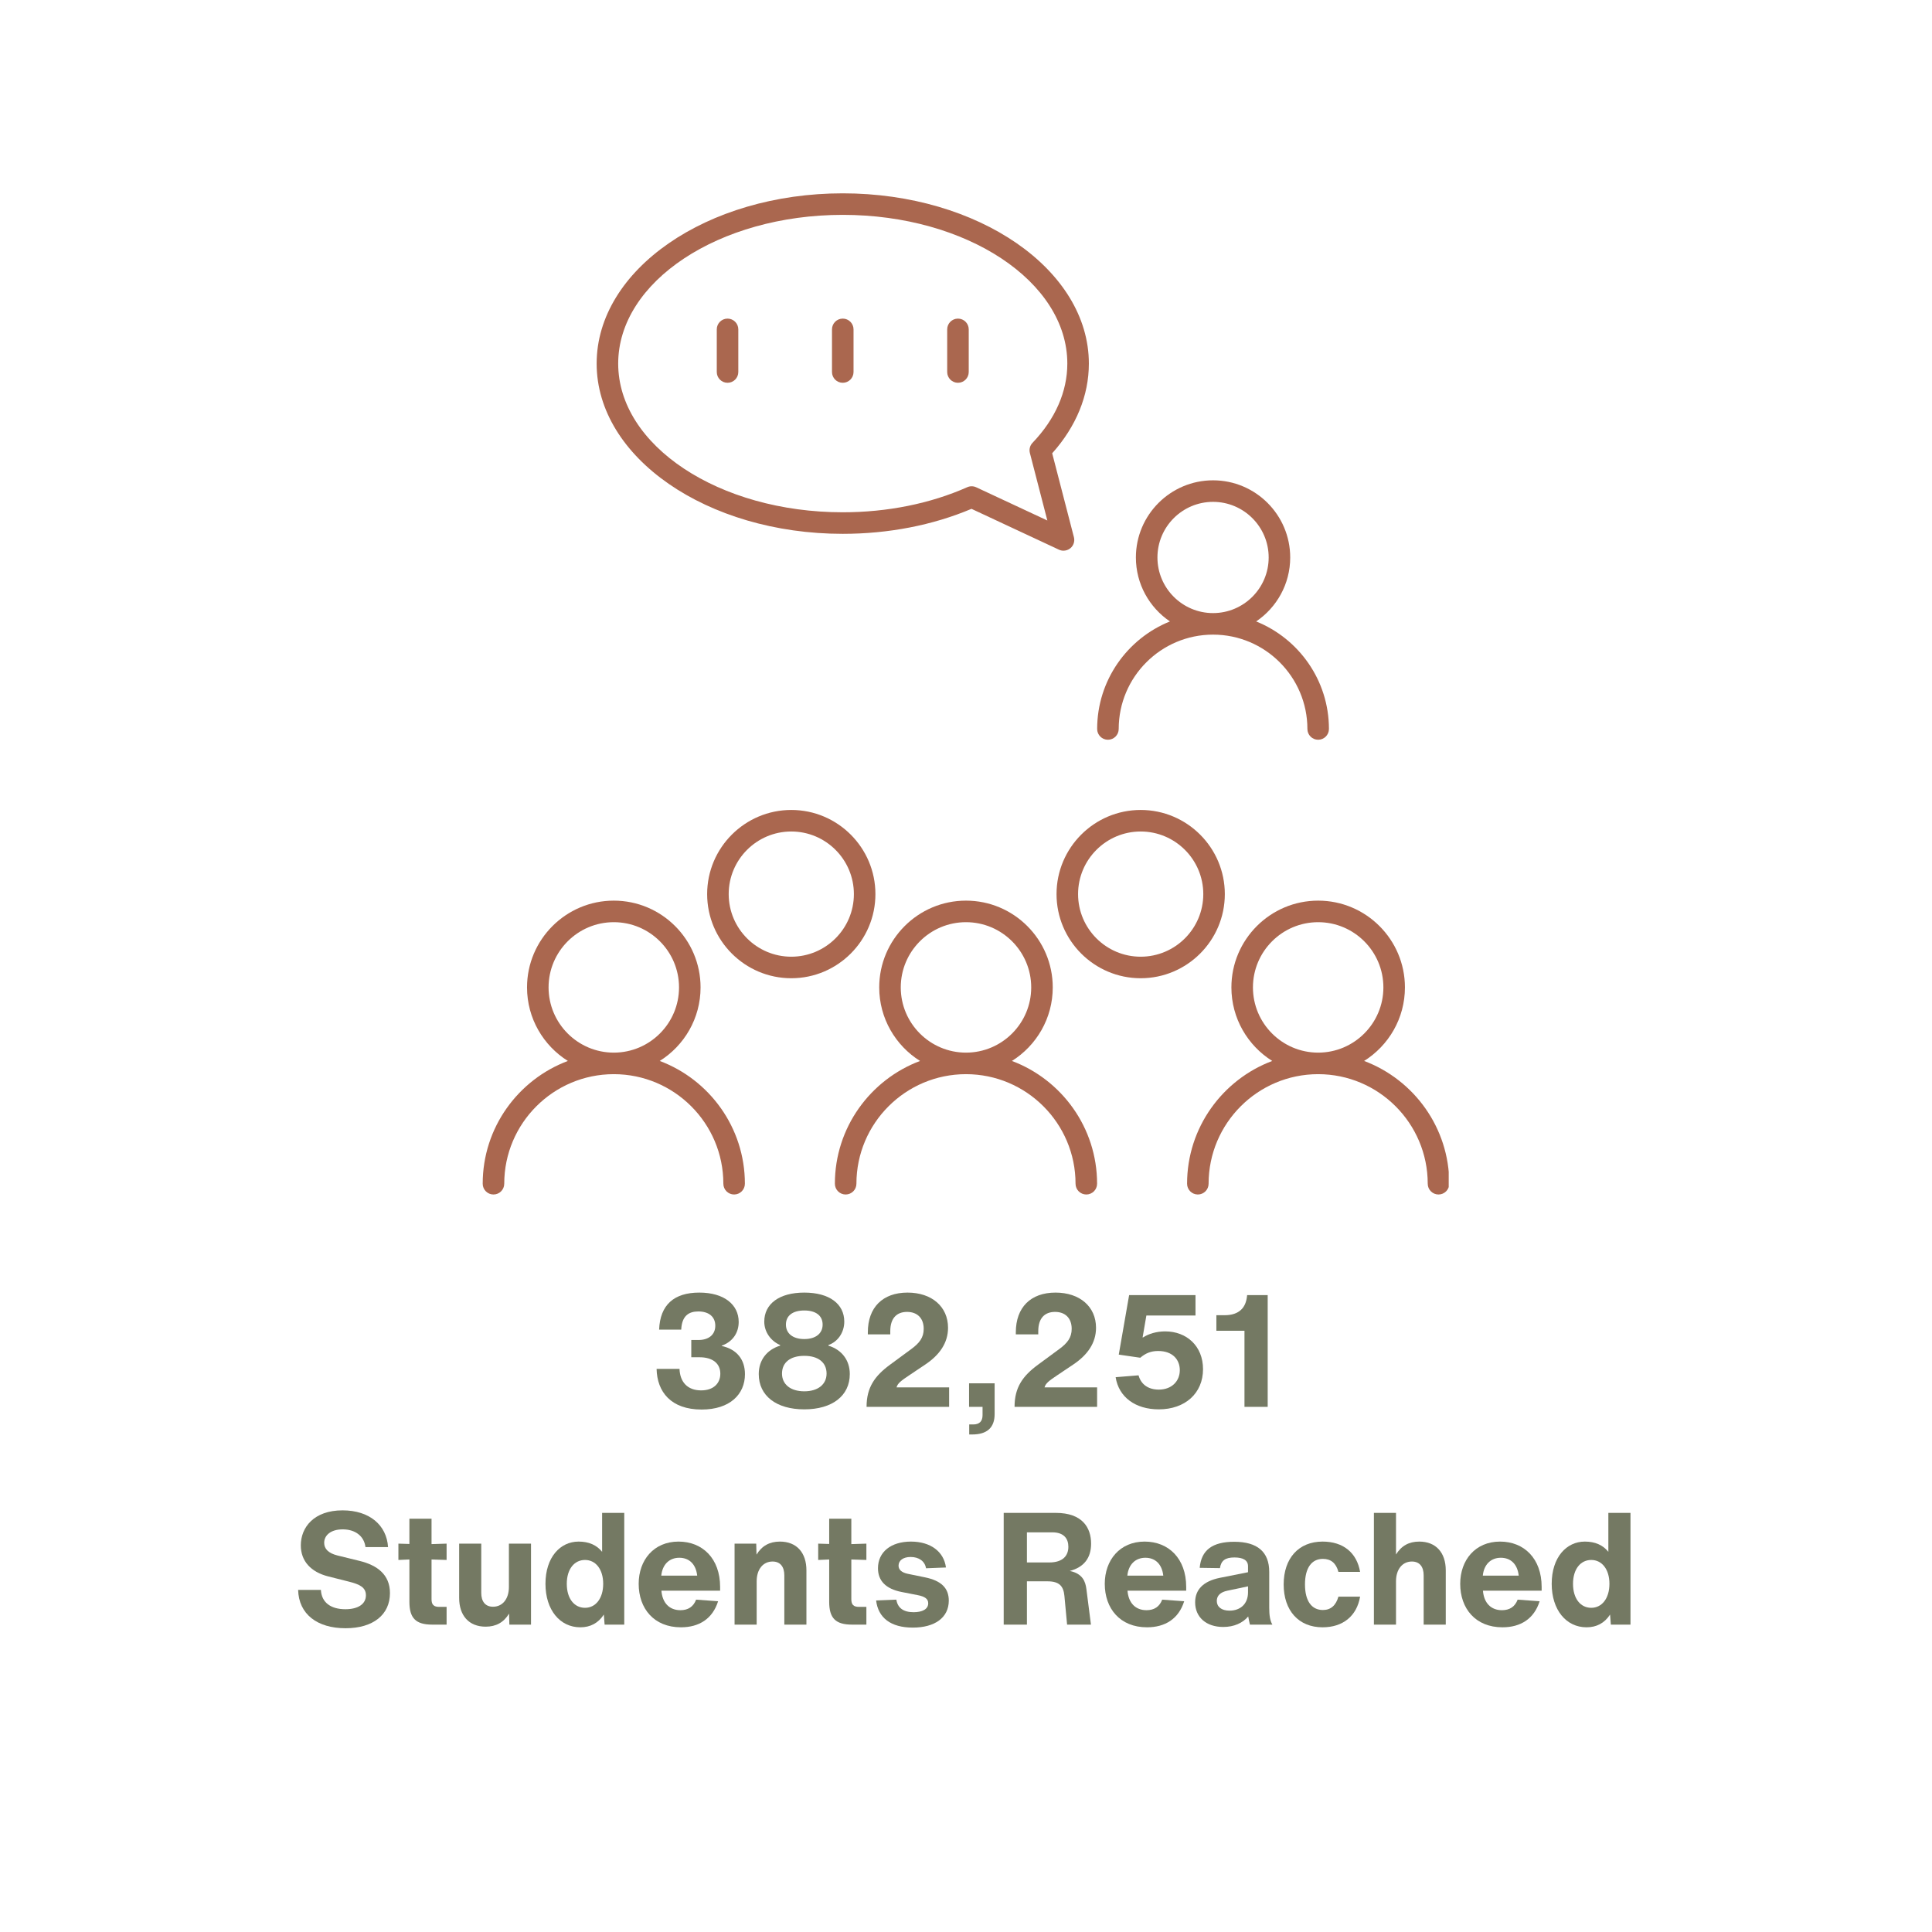 <svg xmlns="http://www.w3.org/2000/svg" xmlns:xlink="http://www.w3.org/1999/xlink" width="1080" zoomAndPan="magnify" viewBox="0 0 810 810" height="1080" preserveAspectRatio="xMidYMid meet" version="1.0"><defs><g/><clipPath id="8627fb759b"><path d="M 202.379 377 L 313 377 L 313 501 L 202.379 501 Z M 202.379 377 " clip-rule="nonzero"/></clipPath><clipPath id="55daa4e80a"><path d="M 497 377 L 607.379 377 L 607.379 501 L 497 501 Z M 497 377 " clip-rule="nonzero"/></clipPath></defs><rect x="-81" width="972" fill="#ffffff" y="-81" height="972" fill-opacity="1"/><rect x="-81" width="972" fill="#ffffff" y="-81" height="972" fill-opacity="1"/><path fill="#aa674f" d="M 353.332 90.082 C 405.246 90.082 447.48 118.055 447.48 152.43 C 447.48 164.207 442.434 175.699 432.887 185.66 C 431.805 186.789 431.391 188.402 431.781 189.914 L 439.105 218.219 L 409.277 204.293 C 408.672 204.012 408.02 203.871 407.371 203.871 C 406.742 203.871 406.121 204 405.535 204.258 C 390.047 211.145 371.996 214.777 353.332 214.777 C 301.41 214.777 259.18 186.809 259.18 152.43 C 259.18 118.055 301.41 90.082 353.332 90.082 Z M 353.332 223.812 C 372.496 223.812 391.105 220.191 407.301 213.332 L 443.969 230.457 C 444.574 230.738 445.227 230.879 445.875 230.879 C 446.914 230.879 447.934 230.523 448.766 229.836 C 450.109 228.719 450.688 226.922 450.246 225.23 L 441.137 190.043 C 451.203 178.785 456.508 165.832 456.508 152.43 C 456.508 113.07 410.223 81.055 353.332 81.055 C 296.438 81.055 250.148 113.07 250.148 152.43 C 250.148 191.793 296.438 223.812 353.332 223.812 " fill-opacity="1" fill-rule="nonzero"/><g clip-path="url(#8627fb759b)"><path fill="#aa674f" d="M 229.992 413.973 C 229.992 398.895 242.262 386.629 257.34 386.629 C 272.418 386.629 284.684 398.895 284.684 413.973 C 284.684 429.051 272.418 441.32 257.34 441.32 C 242.262 441.32 229.992 429.051 229.992 413.973 Z M 276.602 444.809 C 286.871 438.375 293.715 426.961 293.715 413.973 C 293.715 393.914 277.398 377.594 257.34 377.594 C 237.281 377.594 220.961 393.914 220.961 413.973 C 220.961 426.961 227.812 438.375 238.078 444.809 C 217.246 452.633 202.375 472.75 202.375 496.281 C 202.375 498.773 204.395 500.797 206.891 500.797 C 209.387 500.797 211.406 498.773 211.406 496.281 C 211.406 470.953 232.012 450.348 257.34 450.348 C 282.664 450.348 303.27 470.953 303.27 496.281 C 303.27 498.773 305.289 500.797 307.785 500.797 C 310.277 500.797 312.297 498.773 312.297 496.281 C 312.297 472.75 297.434 452.633 276.602 444.809 " fill-opacity="1" fill-rule="nonzero"/></g><path fill="#aa674f" d="M 377.648 413.973 C 377.648 398.895 389.914 386.629 404.992 386.629 C 420.074 386.629 432.34 398.895 432.34 413.973 C 432.34 429.051 420.074 441.32 404.992 441.32 C 389.914 441.32 377.648 429.051 377.648 413.973 Z M 424.254 444.809 C 434.523 438.375 441.371 426.961 441.371 413.973 C 441.371 393.914 425.055 377.594 404.992 377.594 C 384.934 377.594 368.617 393.914 368.617 413.973 C 368.617 426.961 375.465 438.375 385.734 444.809 C 364.895 452.633 350.027 472.75 350.027 496.281 C 350.027 498.773 352.047 500.797 354.543 500.797 C 357.039 500.797 359.059 498.773 359.059 496.281 C 359.059 470.953 379.664 450.348 404.992 450.348 C 430.32 450.348 450.926 470.953 450.926 496.281 C 450.926 498.773 452.945 500.797 455.441 500.797 C 457.934 500.797 459.957 498.773 459.957 496.281 C 459.957 472.75 445.09 452.633 424.254 444.809 " fill-opacity="1" fill-rule="nonzero"/><g clip-path="url(#55daa4e80a)"><path fill="#aa674f" d="M 525.301 413.973 C 525.301 398.895 537.566 386.629 552.648 386.629 C 567.723 386.629 579.992 398.895 579.992 413.973 C 579.992 429.051 567.723 441.32 552.648 441.32 C 537.566 441.32 525.301 429.051 525.301 413.973 Z M 571.91 444.809 C 582.18 438.375 589.023 426.961 589.023 413.973 C 589.023 393.914 572.707 377.594 552.648 377.594 C 532.59 377.594 516.27 393.914 516.27 413.973 C 516.27 426.961 523.117 438.375 533.387 444.809 C 512.555 452.633 497.688 472.75 497.688 496.281 C 497.688 498.773 499.703 500.797 502.199 500.797 C 504.695 500.797 506.711 498.773 506.711 496.281 C 506.711 470.953 527.32 450.348 552.648 450.348 C 577.977 450.348 598.582 470.953 598.582 496.281 C 598.582 498.773 600.602 500.797 603.098 500.797 C 605.594 500.797 607.613 498.773 607.613 496.281 C 607.613 472.75 592.742 452.633 571.91 444.809 " fill-opacity="1" fill-rule="nonzero"/></g><path fill="#aa674f" d="M 331.754 401.102 C 317.277 401.102 305.508 389.328 305.508 374.855 C 305.508 360.383 317.277 348.609 331.754 348.609 C 346.223 348.609 357.996 360.383 357.996 374.855 C 357.996 389.328 346.223 401.102 331.754 401.102 Z M 367.023 374.855 C 367.023 355.406 351.203 339.578 331.754 339.578 C 312.297 339.578 296.477 355.406 296.477 374.855 C 296.477 394.305 312.297 410.129 331.754 410.129 C 351.203 410.129 367.023 394.305 367.023 374.855 " fill-opacity="1" fill-rule="nonzero"/><path fill="#aa674f" d="M 478.234 401.102 C 463.762 401.102 451.988 389.328 451.988 374.855 C 451.988 360.383 463.762 348.609 478.234 348.609 C 492.707 348.609 504.484 360.383 504.484 374.855 C 504.484 389.328 492.707 401.102 478.234 401.102 Z M 513.512 374.855 C 513.512 355.406 497.691 339.578 478.234 339.578 C 458.781 339.578 442.957 355.406 442.957 374.855 C 442.957 394.305 458.781 410.129 478.234 410.129 C 497.691 410.129 513.512 394.305 513.512 374.855 " fill-opacity="1" fill-rule="nonzero"/><path fill="#aa674f" d="M 485.262 233.723 C 485.262 220.863 495.719 210.406 508.578 210.406 C 521.434 210.406 531.895 220.863 531.895 233.723 C 531.895 246.582 521.434 257.039 508.578 257.039 C 495.719 257.039 485.262 246.582 485.262 233.723 Z M 464.504 310.145 C 466.996 310.145 469.02 308.117 469.02 305.629 C 469.02 283.812 486.762 266.07 508.578 266.07 C 530.387 266.07 548.133 283.812 548.133 305.629 C 548.133 308.117 550.152 310.145 552.648 310.145 C 555.145 310.145 557.164 308.117 557.164 305.629 C 557.164 285.223 544.512 267.727 526.648 260.539 C 535.254 254.723 540.926 244.871 540.926 233.723 C 540.926 215.887 526.414 201.375 508.578 201.375 C 490.738 201.375 476.227 215.887 476.227 233.723 C 476.227 244.871 481.898 254.723 490.504 260.539 C 472.641 267.727 459.988 285.223 459.988 305.629 C 459.988 308.117 462.008 310.145 464.504 310.145 " fill-opacity="1" fill-rule="nonzero"/><path fill="#aa674f" d="M 305.023 160.484 C 307.52 160.484 309.539 158.461 309.539 155.965 L 309.539 138.094 C 309.539 135.602 307.52 133.578 305.023 133.578 C 302.527 133.578 300.512 135.602 300.512 138.094 L 300.512 155.965 C 300.512 158.461 302.527 160.484 305.023 160.484 " fill-opacity="1" fill-rule="nonzero"/><path fill="#aa674f" d="M 353.332 160.484 C 355.824 160.484 357.848 158.461 357.848 155.965 L 357.848 138.094 C 357.848 135.602 355.824 133.578 353.332 133.578 C 350.832 133.578 348.816 135.602 348.816 138.094 L 348.816 155.965 C 348.816 158.461 350.832 160.484 353.332 160.484 " fill-opacity="1" fill-rule="nonzero"/><path fill="#aa674f" d="M 401.629 160.484 C 404.129 160.484 406.145 158.461 406.145 155.965 L 406.145 138.094 C 406.145 135.602 404.129 133.578 401.629 133.578 C 399.137 133.578 397.117 135.602 397.117 138.094 L 397.117 155.965 C 397.117 158.461 399.137 160.484 401.629 160.484 " fill-opacity="1" fill-rule="nonzero"/><g fill="#747963" fill-opacity="1"><g transform="translate(272.06, 589.831)"><g><path d="M 22.109 1.125 C 33.953 1.125 40.266 -5.266 40.266 -13.688 C 40.266 -19.875 36.844 -24.141 30.531 -25.531 L 30.531 -25.656 C 35 -27.234 37.641 -30.922 37.641 -35.594 C 37.641 -42.828 31.578 -47.906 21.125 -47.906 C 10.531 -47.906 4.672 -42.766 4.281 -32.375 L 13.547 -32.375 C 13.812 -38.234 16.781 -40 20.719 -40 C 25.203 -40 27.828 -37.703 27.828 -34.016 C 27.828 -30.203 25 -28.031 20.797 -28.031 L 17.766 -28.031 L 17.766 -20.797 L 21.188 -20.797 C 26.781 -20.797 29.938 -18.156 29.938 -13.891 C 29.938 -9.938 27.172 -6.906 21.906 -6.906 C 16.25 -6.906 13.031 -10.328 12.828 -15.922 L 3.219 -15.922 C 3.422 -6.312 9.219 1.125 22.109 1.125 Z M 22.109 1.125 "/></g></g></g><g fill="#747963" fill-opacity="1"><g transform="translate(315.484, 589.831)"><g><path d="M 21.719 1.047 C 33.484 1.047 40.797 -4.672 40.797 -13.75 C 40.797 -19.547 37.438 -23.953 31.844 -25.656 L 31.844 -25.922 C 35.656 -27.234 38.484 -31.062 38.484 -35.734 C 38.484 -43.156 32.234 -47.906 21.719 -47.906 C 11.188 -47.906 4.938 -43.156 4.938 -35.734 C 4.938 -31.312 7.766 -27.562 11.578 -25.922 L 11.578 -25.656 C 5.984 -23.953 2.625 -19.547 2.625 -13.75 C 2.625 -4.672 9.938 1.047 21.719 1.047 Z M 21.719 -28.422 C 16.969 -28.422 14.016 -30.734 14.016 -34.484 C 14.016 -38.234 16.844 -40.406 21.719 -40.406 C 26.578 -40.406 29.406 -38.234 29.406 -34.484 C 29.406 -30.734 26.453 -28.422 21.719 -28.422 Z M 21.719 -6.516 C 15.984 -6.516 12.375 -9.406 12.375 -13.953 C 12.375 -18.625 15.859 -21.391 21.719 -21.391 C 27.562 -21.391 31.062 -18.625 31.062 -13.953 C 31.062 -9.406 27.438 -6.516 21.719 -6.516 Z M 21.719 -6.516 "/></g></g></g><g fill="#747963" fill-opacity="1"><g transform="translate(358.908, 589.831)"><g><path d="M 16.969 -8.156 C 17.438 -9.875 18.812 -10.922 22.562 -13.422 L 28.953 -17.703 C 35.062 -21.781 38.562 -26.844 38.562 -33.156 C 38.562 -41.984 31.781 -47.906 21.578 -47.906 C 11.188 -47.906 4.938 -41.719 4.938 -31.25 L 4.938 -30.391 L 14.344 -30.391 L 14.344 -31.719 C 14.344 -37.234 17.109 -39.812 21.391 -39.812 C 25.469 -39.812 28.359 -37.375 28.359 -32.703 C 28.359 -29.016 26.516 -26.719 23.219 -24.281 L 14.281 -17.703 C 7.828 -12.969 4.406 -8.156 4.406 0 L 39.016 0 L 39.016 -8.156 Z M 16.969 -8.156 "/></g></g></g><g fill="#747963" fill-opacity="1"><g transform="translate(402.331, 589.831)"><g><path d="M 3.953 0 L 9.609 0 L 9.609 3.484 C 9.609 6.047 8.297 7.375 5.719 7.375 L 4.016 7.375 L 4.016 11.578 L 5.266 11.578 C 11.516 11.578 14.672 8.688 14.672 3.031 L 14.672 -9.875 L 3.953 -9.875 Z M 3.953 0 "/></g></g></g><g fill="#747963" fill-opacity="1"><g transform="translate(420.951, 589.831)"><g><path d="M 16.969 -8.156 C 17.438 -9.875 18.812 -10.922 22.562 -13.422 L 28.953 -17.703 C 35.062 -21.781 38.562 -26.844 38.562 -33.156 C 38.562 -41.984 31.781 -47.906 21.578 -47.906 C 11.188 -47.906 4.938 -41.719 4.938 -31.25 L 4.938 -30.391 L 14.344 -30.391 L 14.344 -31.719 C 14.344 -37.234 17.109 -39.812 21.391 -39.812 C 25.469 -39.812 28.359 -37.375 28.359 -32.703 C 28.359 -29.016 26.516 -26.719 23.219 -24.281 L 14.281 -17.703 C 7.828 -12.969 4.406 -8.156 4.406 0 L 39.016 0 L 39.016 -8.156 Z M 16.969 -8.156 "/></g></g></g><g fill="#747963" fill-opacity="1"><g transform="translate(464.375, 589.831)"><g><path d="M 21.453 1.047 C 32.5 1.047 40 -5.719 40 -15.797 C 40 -25.531 33.094 -31.641 24.141 -31.641 C 20.531 -31.641 17.234 -30.656 14.797 -29.078 L 14.672 -29.141 L 16.25 -38.297 L 36.844 -38.297 L 36.844 -46.844 L 9.016 -46.844 L 4.672 -21.906 L 13.688 -20.594 C 15.859 -22.438 18.094 -23.422 21.188 -23.422 C 27.312 -23.422 30.266 -19.734 30.266 -15.391 C 30.266 -10.797 26.906 -7.234 21.453 -7.234 C 17.109 -7.234 14.016 -9.344 12.969 -13.219 L 3.359 -12.438 C 4.672 -4.078 11.641 1.047 21.453 1.047 Z M 21.453 1.047 "/></g></g></g><g fill="#747963" fill-opacity="1"><g transform="translate(507.799, 589.831)"><g><path d="M 23.688 0 L 23.688 -46.844 L 15.062 -46.844 L 15 -46.25 C 14.734 -43.953 13.953 -42.047 12.562 -40.734 C 10.984 -39.219 8.688 -38.422 5.594 -38.422 L 2.172 -38.422 L 2.172 -31.906 L 13.953 -31.906 L 13.953 0 Z M 23.688 0 "/></g></g></g><g fill="#747963" fill-opacity="1"><g transform="translate(122.429, 681.129)"><g><path d="M 22.438 1.516 C 34.016 1.516 41.062 -4.141 41.062 -13.219 C 41.062 -21.062 35.594 -24.938 28.297 -26.719 L 18.953 -29.016 C 15.328 -29.938 13.484 -31.719 13.484 -34.281 C 13.484 -37.438 16.25 -39.938 21.25 -39.938 C 26.391 -39.938 30.203 -37.234 30.797 -32.5 L 40.266 -32.5 C 39.672 -41.719 32.5 -47.906 21.188 -47.906 C 9.141 -47.906 3.688 -40.734 3.688 -33.234 C 3.688 -26.641 7.891 -22.047 15.203 -20.203 L 23.812 -18.031 C 28.297 -16.906 30.984 -15.656 30.984 -12.297 C 30.984 -8.625 27.703 -6.453 22.375 -6.453 C 16.188 -6.453 12.375 -9.344 12.109 -14.547 L 2.562 -14.547 C 2.828 -4.406 10.531 1.516 22.438 1.516 Z M 22.438 1.516 "/></g></g></g><g fill="#747963" fill-opacity="1"><g transform="translate(166.05, 681.129)"><g><path d="M 21.188 -27.109 L 21.188 -33.953 L 14.875 -33.75 L 14.875 -44.406 L 5.594 -44.406 L 5.594 -33.812 L 0.984 -33.953 L 0.984 -27.109 L 5.594 -27.312 L 5.594 -9.547 C 5.594 -2.703 8.297 0 15.141 0 L 21.188 0 L 21.188 -7.438 L 18.094 -7.438 C 15.797 -7.438 14.875 -8.359 14.875 -10.656 L 14.875 -27.312 Z M 21.188 -27.109 "/></g></g></g><g fill="#747963" fill-opacity="1"><g transform="translate(188.551, 681.129)"><g><path d="M 24.812 -15.797 C 24.812 -10.719 22.109 -7.5 18.156 -7.5 C 14.875 -7.5 13.219 -9.734 13.219 -13.297 L 13.219 -33.953 L 3.953 -33.953 L 3.953 -11.188 C 3.953 -3.812 8.031 0.859 15.062 0.859 C 19.406 0.859 22.641 -0.922 24.875 -4.609 L 25 0 L 34.078 0 L 34.078 -33.953 L 24.812 -33.953 Z M 24.812 -15.797 "/></g></g></g><g fill="#747963" fill-opacity="1"><g transform="translate(226.58, 681.129)"><g><path d="M 25.859 -30.531 C 23.562 -33.359 20.328 -34.812 15.984 -34.812 C 8.297 -34.812 2.109 -28.234 2.109 -17.109 C 2.109 -6.188 8.156 1.125 16.719 1.125 C 20.922 1.125 24.281 -0.656 26.578 -4.219 L 26.906 0 L 35.141 0 L 35.141 -46.844 L 25.859 -46.844 Z M 18.688 -7.047 C 14.219 -7.047 11.047 -10.859 11.047 -17.109 C 11.047 -23.297 14.219 -27.109 18.688 -27.109 C 23.156 -27.109 26.312 -23.219 26.312 -17.109 C 26.312 -10.984 23.156 -7.047 18.688 -7.047 Z M 18.688 -7.047 "/></g></g></g><g fill="#747963" fill-opacity="1"><g transform="translate(265.661, 681.129)"><g><path d="M 36.25 -15.797 C 36.25 -27.703 28.891 -34.812 18.812 -34.812 C 8.422 -34.812 2.109 -27.047 2.109 -17.109 C 2.109 -6.719 8.547 1.125 19.812 1.125 C 27.438 1.125 33.094 -2.438 35.406 -9.797 L 26.188 -10.469 C 25.062 -7.5 22.828 -6.047 19.609 -6.047 C 15 -6.047 12.047 -9.078 11.641 -14.219 L 36.25 -14.219 Z M 19.141 -28.031 C 23.359 -28.031 26.125 -25.266 26.641 -20.531 L 11.578 -20.531 C 12.047 -25.203 14.938 -28.031 19.141 -28.031 Z M 19.141 -28.031 "/></g></g></g><g fill="#747963" fill-opacity="1"><g transform="translate(304.019, 681.129)"><g><path d="M 22.969 -34.812 C 18.625 -34.812 15.391 -33.031 13.156 -29.344 L 13.031 -33.953 L 3.953 -33.953 L 3.953 0 L 13.219 0 L 13.219 -18.156 C 13.219 -23.219 15.922 -26.453 19.875 -26.453 C 23.156 -26.453 24.812 -24.219 24.812 -20.656 L 24.812 0 L 34.078 0 L 34.078 -22.766 C 34.078 -30.141 30 -34.812 22.969 -34.812 Z M 22.969 -34.812 "/></g></g></g><g fill="#747963" fill-opacity="1"><g transform="translate(342.048, 681.129)"><g><path d="M 21.188 -27.109 L 21.188 -33.953 L 14.875 -33.75 L 14.875 -44.406 L 5.594 -44.406 L 5.594 -33.812 L 0.984 -33.953 L 0.984 -27.109 L 5.594 -27.312 L 5.594 -9.547 C 5.594 -2.703 8.297 0 15.141 0 L 21.188 0 L 21.188 -7.438 L 18.094 -7.438 C 15.797 -7.438 14.875 -8.359 14.875 -10.656 L 14.875 -27.312 Z M 21.188 -27.109 "/></g></g></g><g fill="#747963" fill-opacity="1"><g transform="translate(364.549, 681.129)"><g><path d="M 18.156 1.25 C 27.312 1.25 33.234 -2.891 33.234 -10.062 C 33.234 -15.328 30.062 -18.422 23.297 -19.812 L 15.984 -21.312 C 13.547 -21.844 12.172 -22.969 12.172 -24.734 C 12.172 -26.906 14.141 -28.359 17.234 -28.359 C 20.719 -28.359 23.219 -26.578 23.688 -23.625 L 32.047 -23.953 C 31.188 -30.594 25.594 -34.812 17.375 -34.812 C 9.016 -34.812 3.547 -30.469 3.547 -23.625 C 3.547 -18.422 6.781 -15 13.422 -13.688 L 20.141 -12.375 C 23.219 -11.781 24.609 -10.797 24.609 -8.953 C 24.609 -6.375 21.969 -5.203 18.484 -5.203 C 14.078 -5.203 11.781 -7.109 11.25 -10.469 L 2.766 -10.125 C 3.625 -2.891 8.875 1.25 18.156 1.25 Z M 18.156 1.25 "/></g></g></g><g fill="#747963" fill-opacity="1"><g transform="translate(400.078, 681.129)"><g/></g></g><g fill="#747963" fill-opacity="1"><g transform="translate(416.526, 681.129)"><g><path d="M 31.984 -22.5 C 37.969 -24.078 40.922 -27.969 40.922 -33.953 C 40.922 -40.594 37.312 -46.844 26.125 -46.844 L 4.281 -46.844 L 4.281 0 L 14.016 0 L 14.016 -18.156 L 22.641 -18.156 C 27.703 -18.156 29.344 -16.047 29.734 -12.047 L 30.859 0 L 40.859 0 L 38.953 -14.875 C 38.562 -17.969 37.438 -21.391 31.984 -22.5 Z M 14.016 -38.688 L 24.672 -38.688 C 29.484 -38.688 31.391 -36.062 31.391 -32.641 C 31.391 -29.016 29.219 -26.062 23.359 -26.062 L 14.016 -26.062 Z M 14.016 -38.688 "/></g></g></g><g fill="#747963" fill-opacity="1"><g transform="translate(461.069, 681.129)"><g><path d="M 36.25 -15.797 C 36.25 -27.703 28.891 -34.812 18.812 -34.812 C 8.422 -34.812 2.109 -27.047 2.109 -17.109 C 2.109 -6.719 8.547 1.125 19.812 1.125 C 27.438 1.125 33.094 -2.438 35.406 -9.797 L 26.188 -10.469 C 25.062 -7.5 22.828 -6.047 19.609 -6.047 C 15 -6.047 12.047 -9.078 11.641 -14.219 L 36.25 -14.219 Z M 19.141 -28.031 C 23.359 -28.031 26.125 -25.266 26.641 -20.531 L 11.578 -20.531 C 12.047 -25.203 14.938 -28.031 19.141 -28.031 Z M 19.141 -28.031 "/></g></g></g><g fill="#747963" fill-opacity="1"><g transform="translate(499.427, 681.129)"><g><path d="M 34.016 0 C 33.031 -1.703 32.703 -3.953 32.703 -7.109 L 32.703 -22.109 C 32.703 -30.469 27.766 -34.734 18.031 -34.734 C 8.875 -34.734 4.219 -31.25 3.547 -23.812 L 12.047 -23.688 C 12.5 -26.844 14.281 -28.156 18.094 -28.156 C 21.781 -28.156 23.812 -26.984 23.812 -24.469 L 23.812 -21.969 L 11.969 -19.609 C 5.125 -18.219 1.641 -14.734 1.641 -9.344 C 1.641 -3.156 6.25 0.984 13.422 0.984 C 17.891 0.984 21.578 -0.656 23.891 -3.422 C 24.078 -2.234 24.344 -1.188 24.609 0 Z M 16.047 -5.859 C 12.641 -5.859 10.719 -7.5 10.719 -9.938 C 10.719 -12.172 12.297 -13.625 15.141 -14.219 L 23.812 -16.047 L 23.812 -13.547 C 23.812 -8.547 20.469 -5.859 16.047 -5.859 Z M 16.047 -5.859 "/></g></g></g><g fill="#747963" fill-opacity="1"><g transform="translate(536.074, 681.129)"><g><path d="M 18.422 1.125 C 26.984 1.125 32.766 -3.625 34.156 -11.719 L 25.062 -11.719 C 24.016 -8.031 21.844 -6.125 18.562 -6.125 C 13.812 -6.125 11.047 -9.938 11.047 -16.844 C 11.047 -23.75 13.812 -27.562 18.562 -27.562 C 21.906 -27.562 24.078 -25.797 25.062 -22.109 L 34.156 -22.109 C 32.766 -30.141 27.109 -34.812 18.422 -34.812 C 8.359 -34.812 2.109 -27.766 2.109 -16.844 C 2.109 -5.922 8.359 1.125 18.422 1.125 Z M 18.422 1.125 "/></g></g></g><g fill="#747963" fill-opacity="1"><g transform="translate(572.063, 681.129)"><g><path d="M 22.969 -34.812 C 18.625 -34.812 15.469 -33.031 13.219 -29.406 L 13.219 -46.844 L 3.953 -46.844 L 3.953 0 L 13.219 0 L 13.219 -18.156 C 13.219 -23.219 15.922 -26.453 19.875 -26.453 C 23.156 -26.453 24.812 -24.219 24.812 -20.656 L 24.812 0 L 34.078 0 L 34.078 -22.766 C 34.078 -30.141 30 -34.812 22.969 -34.812 Z M 22.969 -34.812 "/></g></g></g><g fill="#747963" fill-opacity="1"><g transform="translate(610.092, 681.129)"><g><path d="M 36.25 -15.797 C 36.25 -27.703 28.891 -34.812 18.812 -34.812 C 8.422 -34.812 2.109 -27.047 2.109 -17.109 C 2.109 -6.719 8.547 1.125 19.812 1.125 C 27.438 1.125 33.094 -2.438 35.406 -9.797 L 26.188 -10.469 C 25.062 -7.5 22.828 -6.047 19.609 -6.047 C 15 -6.047 12.047 -9.078 11.641 -14.219 L 36.25 -14.219 Z M 19.141 -28.031 C 23.359 -28.031 26.125 -25.266 26.641 -20.531 L 11.578 -20.531 C 12.047 -25.203 14.938 -28.031 19.141 -28.031 Z M 19.141 -28.031 "/></g></g></g><g fill="#747963" fill-opacity="1"><g transform="translate(648.449, 681.129)"><g><path d="M 25.859 -30.531 C 23.562 -33.359 20.328 -34.812 15.984 -34.812 C 8.297 -34.812 2.109 -28.234 2.109 -17.109 C 2.109 -6.188 8.156 1.125 16.719 1.125 C 20.922 1.125 24.281 -0.656 26.578 -4.219 L 26.906 0 L 35.141 0 L 35.141 -46.844 L 25.859 -46.844 Z M 18.688 -7.047 C 14.219 -7.047 11.047 -10.859 11.047 -17.109 C 11.047 -23.297 14.219 -27.109 18.688 -27.109 C 23.156 -27.109 26.312 -23.219 26.312 -17.109 C 26.312 -10.984 23.156 -7.047 18.688 -7.047 Z M 18.688 -7.047 "/></g></g></g></svg>